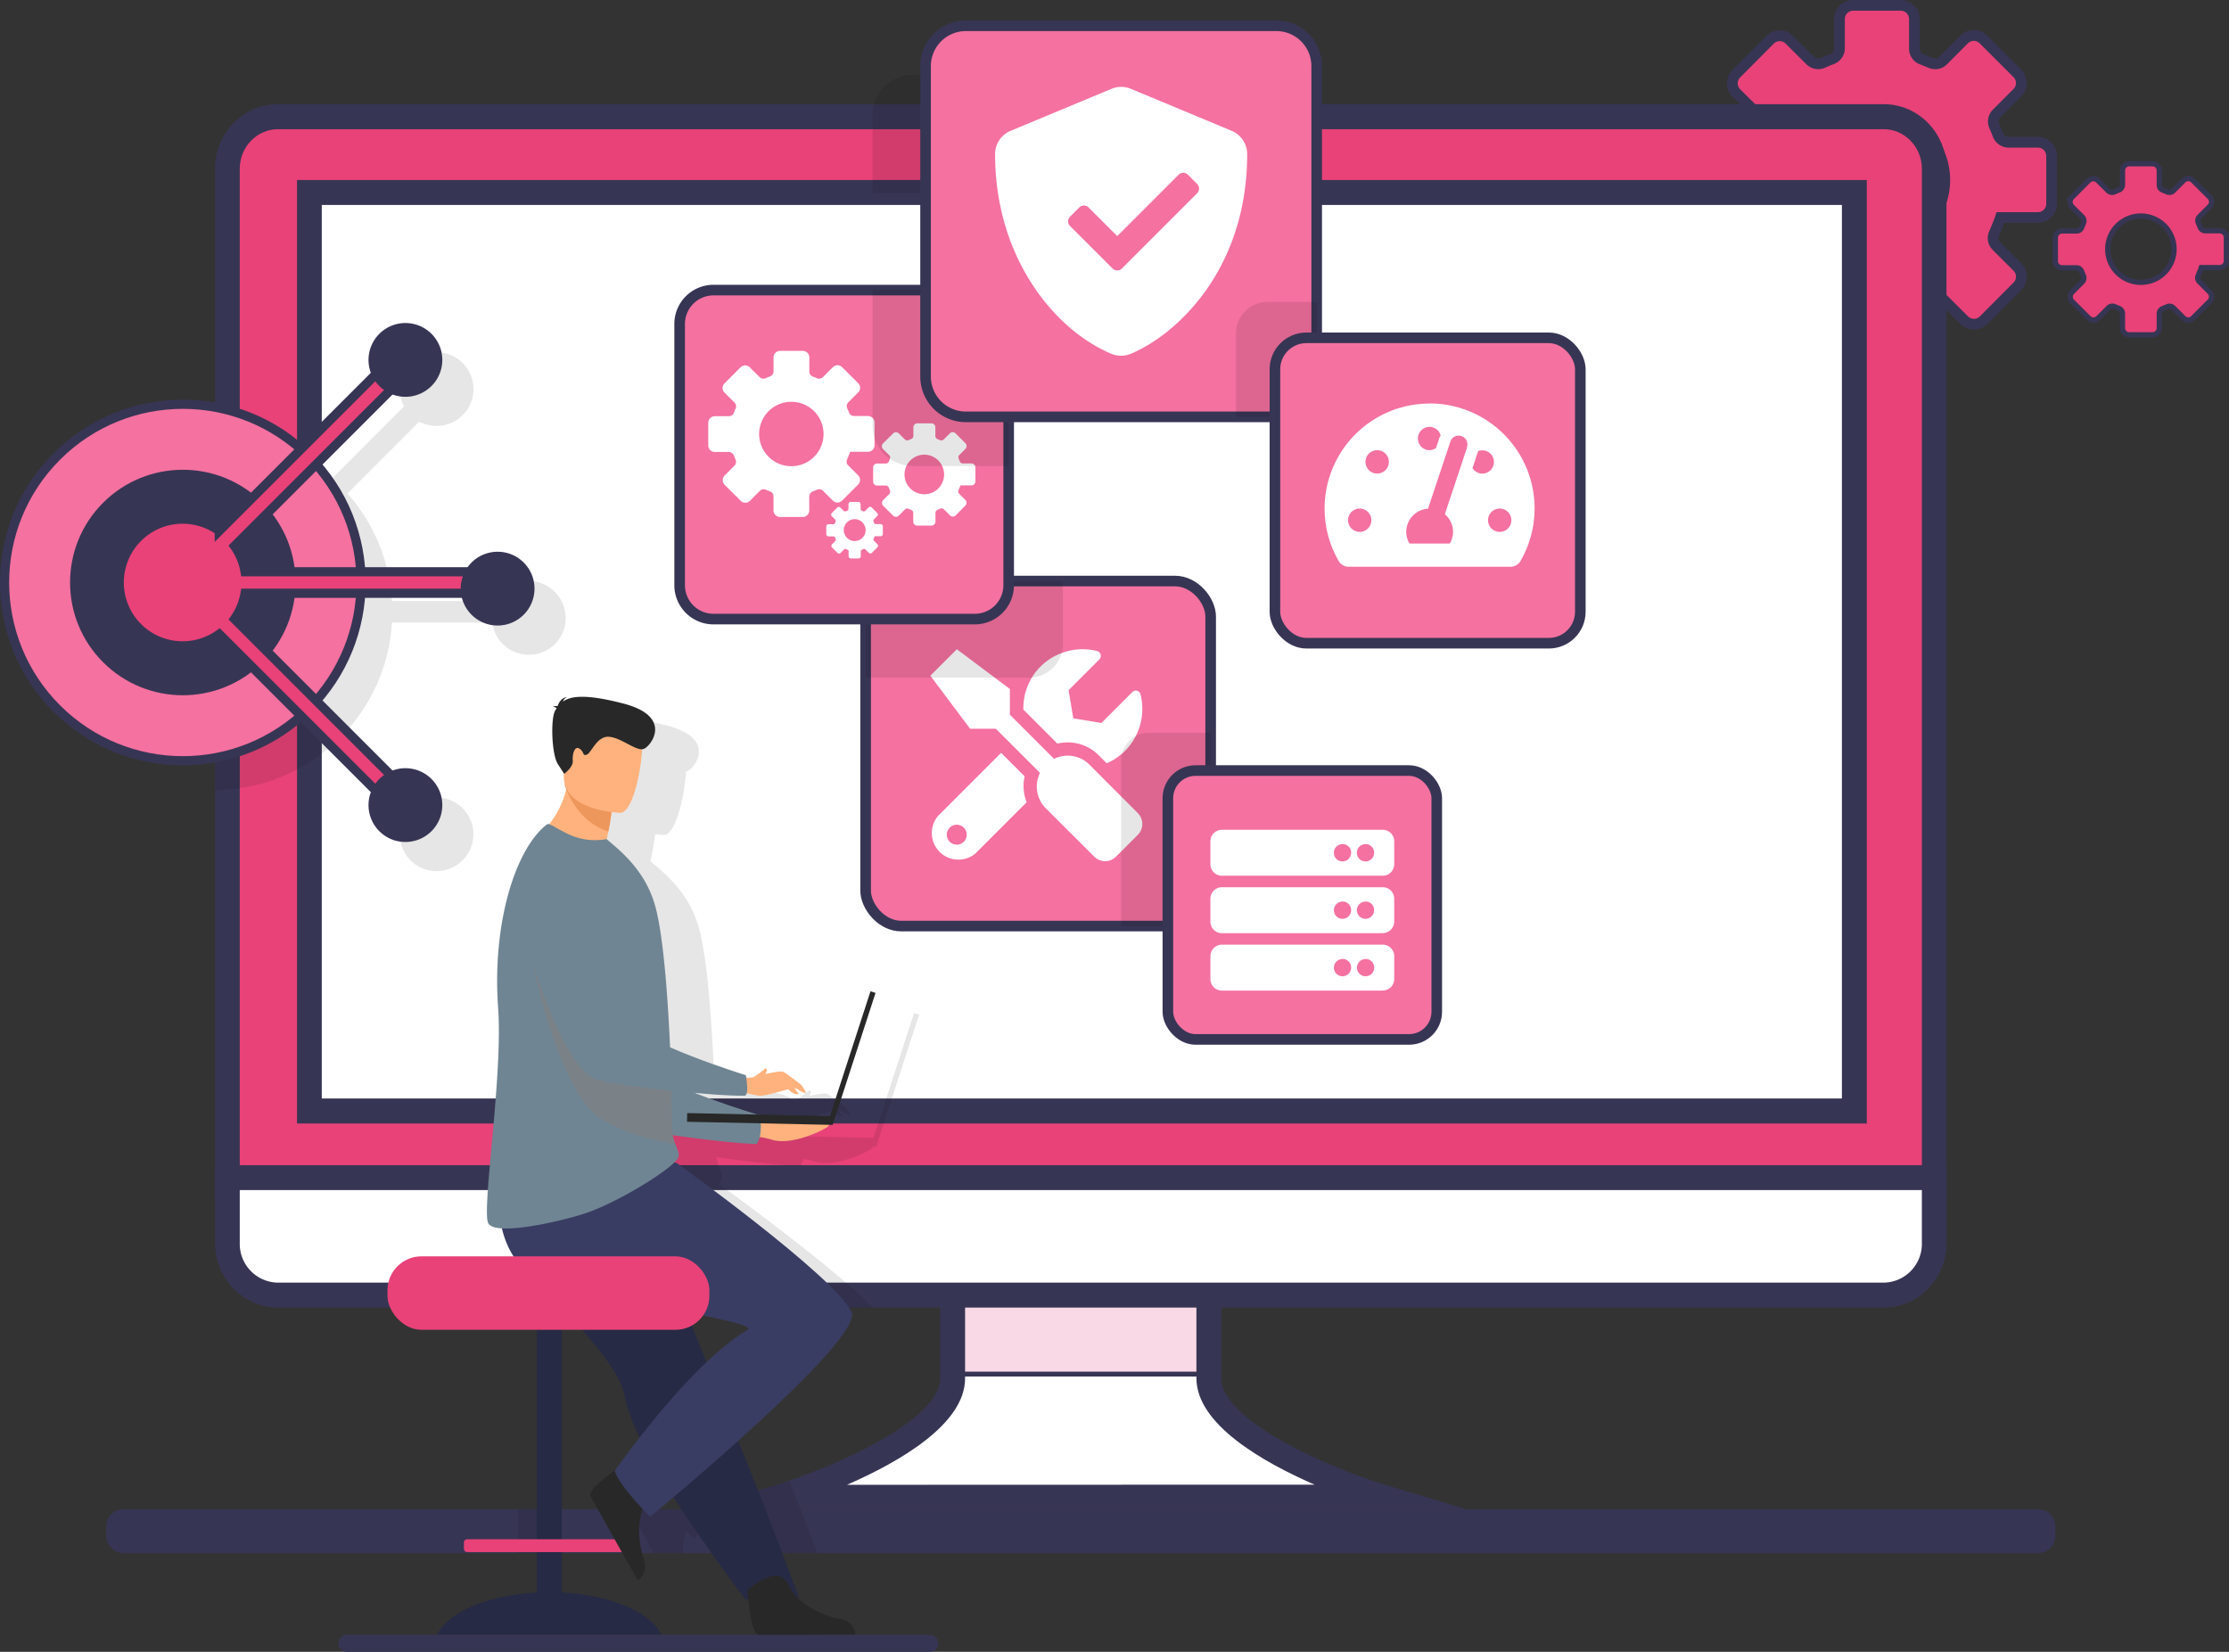 <svg xmlns="http://www.w3.org/2000/svg" viewBox="0 0 921.32 682.82"><rect x="0" y="0" width="921.32" height="682.82" fill="#333333" stroke="none"/><defs><style>.cls-1{isolation:isolate;}.cls-10,.cls-2,.cls-3,.cls-7{fill:#e84278;}.cls-10,.cls-11,.cls-2,.cls-3,.cls-5,.cls-9{stroke:#373554;stroke-miterlimit:10;}.cls-2{stroke-width:4.43px;}.cls-3{stroke-width:2.17px;}.cls-4{fill:#fff;}.cls-5{fill:#f9d9e5;stroke-width:2px;}.cls-6{fill:#373554;}.cls-12,.cls-8{opacity:0.1;}.cls-11,.cls-9{fill:#f471a0;}.cls-10,.cls-9{stroke-width:3.79px;}.cls-11{stroke-width:4.38px;}.cls-13{fill:#ffb27d;}.cls-14{fill:#6f8593;}.cls-15{fill:#262a44;}.cls-16{fill:#282828;}.cls-17{fill:#393d63;}.cls-18{fill:#ed975d;}.cls-19{fill:#877f7d;opacity:0.5;mix-blend-mode:multiply;}</style></defs><g class="cls-1"><g id="Calque_2" data-name="Calque 2"><g id="Calque_236" data-name="Calque 236"><path class="cls-2" d="M826.87,89.92l15.48,0A5.66,5.66,0,0,0,848,84.23V64.48a5.69,5.69,0,0,0-5.68-5.67H830.21a4.78,4.78,0,0,1-4.44-3.17c-.42-1.13-.89-2.25-1.39-3.35a4.77,4.77,0,0,1,.89-5.38l8.56-8.58a5.66,5.66,0,0,0,0-8l-14-14a5.67,5.67,0,0,0-8,0L803.21,25A4.68,4.68,0,0,1,798,26c-1.23-.52-2.56-1.06-3.71-1.5a4.66,4.66,0,0,1-3-4.36V7.89a5.68,5.68,0,0,0-5.67-5.68H766a5.68,5.68,0,0,0-5.68,5.68V20a4.77,4.77,0,0,1-3.17,4.43c-1.19.45-2.36.93-3.51,1.46A4.76,4.76,0,0,1,748.2,25l-8.59-8.55a5.67,5.67,0,0,0-8,0l-13.92,14a5.67,5.67,0,0,0,0,8l8.67,8.61a4.7,4.7,0,0,1,1,5.17c-.53,1.23-1.06,2.56-1.5,3.71a4.67,4.67,0,0,1-4.35,3l-12.24,0a5.67,5.67,0,0,0-5.66,5.69l0,19.74a5.67,5.67,0,0,0,5.69,5.66l12.12,0a4.79,4.79,0,0,1,4.45,3.17c.42,1.13.89,2.24,1.39,3.34a4.77,4.77,0,0,1-.88,5.39l-8.55,8.59a5.67,5.67,0,0,0,0,8l14,13.93a5.67,5.67,0,0,0,8,0l8.62-8.66a4.7,4.7,0,0,1,5.17-1c1.23.53,2.56,1.06,3.71,1.5a4.68,4.68,0,0,1,3,4.36l0,12.24a5.67,5.67,0,0,0,5.68,5.66l19.75,0a5.67,5.67,0,0,0,5.66-5.68l0-12.12a4.79,4.79,0,0,1,3.17-4.44c1.13-.42,2.25-.89,3.35-1.39a4.75,4.75,0,0,1,5.38.88l8.58,8.56a5.68,5.68,0,0,0,8,0l13.94-14a5.66,5.66,0,0,0,0-8l-8.64-8.63a4.7,4.7,0,0,1-1-5.17C825.51,93.64,826.81,90.13,826.87,89.92ZM748.3,69.37a28,28,0,1,1,17.42,31.13A28,28,0,0,1,748.3,69.37Z"/><path class="cls-3" d="M909.88,110.62h7.58a2.77,2.77,0,0,0,2.78-2.78V98.17a2.77,2.77,0,0,0-2.78-2.77h-5.93a2.33,2.33,0,0,1-2.17-1.55c-.21-.56-.44-1.1-.68-1.64a2.33,2.33,0,0,1,.43-2.64l4.19-4.19a2.77,2.77,0,0,0,0-3.93l-6.84-6.83a2.77,2.77,0,0,0-3.92,0l-4.23,4.23a2.3,2.3,0,0,1-2.53.48c-.6-.26-1.25-.52-1.81-.73a2.3,2.3,0,0,1-1.46-2.14v-6a2.78,2.78,0,0,0-2.77-2.78h-9.67a2.78,2.78,0,0,0-2.77,2.78V76.4a2.33,2.33,0,0,1-1.56,2.17q-.87.33-1.71.72a2.34,2.34,0,0,1-2.64-.43l-4.21-4.18a2.78,2.78,0,0,0-3.93,0l-6.81,6.85a2.78,2.78,0,0,0,0,3.93l4.24,4.22a2.27,2.27,0,0,1,.49,2.52c-.25.61-.51,1.26-.73,1.82a2.29,2.29,0,0,1-2.13,1.46h-6a2.77,2.77,0,0,0-2.77,2.79l0,9.66a2.78,2.78,0,0,0,2.78,2.77h5.94a2.33,2.33,0,0,1,2.17,1.54c.21.56.44,1.1.68,1.64a2.33,2.33,0,0,1-.43,2.64l-4.18,4.2a2.78,2.78,0,0,0,0,3.93l6.84,6.82a2.78,2.78,0,0,0,3.93,0l4.22-4.23a2.29,2.29,0,0,1,2.53-.49l1.81.73a2.29,2.29,0,0,1,1.46,2.13v6a2.78,2.78,0,0,0,2.78,2.78l9.67,0a2.78,2.78,0,0,0,2.77-2.78v-5.93a2.35,2.35,0,0,1,1.55-2.18c.55-.2,1.1-.43,1.64-.68a2.33,2.33,0,0,1,2.63.43l4.2,4.19a2.77,2.77,0,0,0,3.93,0l6.83-6.84a2.78,2.78,0,0,0,0-3.93l-4.23-4.22a2.29,2.29,0,0,1-.49-2.53C909.22,112.44,909.85,110.72,909.88,110.62Zm-38.46-10.06A13.7,13.7,0,1,1,880,115.8,13.71,13.71,0,0,1,871.42,100.56Z"/><path class="cls-4" d="M499.69,569.71V503.16H393.77v66.55c0,27-72,49-72,49h250S499.69,596.75,499.69,569.71Z"/><path class="cls-5" d="M499.69,568V503.16H393.77V568Z"/><path class="cls-6" d="M573.16,614c-26.44-8.13-68.34-27.28-68.34-44.27V497.89H388.62v71.82c0,15.77-36.1,33.4-62.44,42.35-2,.69-4,1.34-5.92,1.92l-32.67,9.83H606Zm-223.07-.23c21.88-9.57,48.81-25.13,48.81-44V508.18h95.62v61.53c0,18.91,27,34.47,48.85,44Z"/><path class="cls-7" d="M778.69,48.34H114.89a21,21,0,0,0-20.83,21.3V491H799.52V69.64A21.11,21.11,0,0,0,778.69,48.34ZM518.43,167.81a14.38,14.38,0,0,1-14.38,14.38H427.37V131.47a12.11,12.11,0,0,0-12.1-12.11H378.76V84.72H518.43Z"/><path class="cls-6" d="M778.68,43.07H114.88c-14.36,0-26,12-26,26.58V496H804.54V69.65C804.54,55,792.92,43.07,778.68,43.07Zm15.69,442.62H99.1v-416c0-8.86,7.06-16.28,15.78-16.28h663.8c8.62,0,15.69,7.42,15.69,16.28Z"/><rect class="cls-4" x="127.81" y="79.69" width="638.67" height="379.67"/><path class="cls-4" d="M94.06,486.64v27.28c0,12,9.21,21.31,20.83,21.31H778.68a21,21,0,0,0,20.84-21.31V486.64Z"/><path class="cls-6" d="M88.92,481.63v32.3c0,14.61,11.6,26.57,26,26.57h663.8c14.24,0,25.86-12,25.86-26.57v-32.3Zm705.45,32.3a16,16,0,0,1-15.69,16.27H114.88A16,16,0,0,1,99.1,513.93v-22H794.37Z"/><path class="cls-6" d="M122.78,74.42v390H771.61v-390ZM761.32,454.08H133V84.72H761.32Z"/><path class="cls-6" d="M849.55,631v3.82a7.16,7.16,0,0,1-7.16,7.18H51.08a7.16,7.16,0,0,1-7.17-7.18V631a7.17,7.17,0,0,1,7.17-7.19H842.39A7.17,7.17,0,0,1,849.55,631Z"/><g class="cls-8"><path d="M233.84,255.43a15.25,15.25,0,0,1-30.38,1.9H162a73.26,73.26,0,0,1-18.41,44.4l29.72,29.72a15.07,15.07,0,0,1,7.17-1.8A15.22,15.22,0,1,1,167,337.73L137.32,308c-1.41,1.25-2.85,2.44-4.36,3.55-1.66,1.28-3.36,2.47-5.14,3.58q-2.44,1.58-5,2.91a71.8,71.8,0,0,1-23.69,7.72c-1.66.26-3.34.44-5,.58s-3.4.18-5.13.2V179.21c1.73,0,3.43.08,5.13.2s3.39.31,5,.55a73,73,0,0,1,23.69,7.72q2.58,1.35,5,2.92a58.3,58.3,0,0,1,5.14,3.58c1.51,1.11,2.95,2.32,4.36,3.56L167,168a15.24,15.24,0,1,1,13.47,8.08,15.07,15.07,0,0,1-7.17-1.8L143.62,204A73.33,73.33,0,0,1,162,248.44h43a15.25,15.25,0,0,1,28.8,7Z"/></g><circle class="cls-9" cx="75.57" cy="240.79" r="73.68" transform="translate(-148.13 123.96) rotate(-45)"/><circle class="cls-6" cx="75.57" cy="240.79" r="46.61" transform="translate(-148.13 123.96) rotate(-45)"/><path class="cls-10" d="M205.69,245.23v-8.89H101.31a26,26,0,0,0-4.38-10.62l73.79-73.8-6.29-6.29-73.79,73.8a26.19,26.19,0,1,0,0,42.71l73.79,73.8,6.29-6.29L96.93,255.86a26.14,26.14,0,0,0,4.38-10.63Z"/><path class="cls-6" d="M182.82,148.78a15.25,15.25,0,1,1-15.24-15.25A15.24,15.24,0,0,1,182.82,148.78Z"/><path class="cls-6" d="M220.93,243.32a15.25,15.25,0,1,1-15.24-15.25A15.24,15.24,0,0,1,220.93,243.32Z"/><path class="cls-6" d="M182.82,332.79a15.25,15.25,0,1,1-15.24-15.24A15.24,15.24,0,0,1,182.82,332.79Z"/><rect class="cls-11" x="357.79" y="240.19" width="142.62" height="142.62" rx="14.69"/><path class="cls-4" d="M470.29,336.11l-20-20.05a12.73,12.73,0,0,0-14.62-2.38l-18.25-18.25V284.8l-21.92-16.43-10.95,10.95,16.43,21.92h10.63l18.25,18.25a12.75,12.75,0,0,0,2.38,14.62l20.05,20a6.36,6.36,0,0,0,9,0l9-9a6.38,6.38,0,0,0,0-9Zm-29-29.22a18,18,0,0,1,12.83,5.3l3.32,3.32a24.09,24.09,0,0,0,7.49-5.05,24.59,24.59,0,0,0,6.49-23.4,2,2,0,0,0-3.44-.94l-12.73,12.74-11.63-1.94-1.93-11.62,12.73-12.74a2.07,2.07,0,0,0-1-3.46,24.69,24.69,0,0,0-23.39,6.49A24.26,24.26,0,0,0,423,293.33l14.05,14.05a19,19,0,0,1,4.23-.49Zm-17.78,14-9.71-9.7-26.09,26.1a11,11,0,0,0,15.49,15.5l21.16-21.16a18.4,18.4,0,0,1-.85-10.74Zm-28.05,28.25a4.11,4.11,0,1,1,4.11-4.11A4.12,4.12,0,0,1,395.46,349.17Z"/><path class="cls-12" d="M500.41,302.92v65.2a14.69,14.69,0,0,1-14.69,14.68H463.41V314.37a11.43,11.43,0,0,1,11.43-11.45Z"/><rect class="cls-11" x="482.72" y="318.52" width="111.14" height="111.14" rx="11.44"/><path class="cls-4" d="M571.53,362H505.05a4.75,4.75,0,0,1-4.75-4.75v-9.49a4.75,4.75,0,0,1,4.75-4.75h66.48a4.75,4.75,0,0,1,4.75,4.75v9.49A4.75,4.75,0,0,1,571.53,362Zm-7.12-13.06a3.57,3.57,0,1,0,3.56,3.57A3.57,3.57,0,0,0,564.41,348.9Zm-9.5,0a3.57,3.57,0,1,0,3.56,3.57A3.56,3.56,0,0,0,554.91,348.9Zm16.62,36.81H505.05A4.75,4.75,0,0,1,500.3,381v-9.5a4.75,4.75,0,0,1,4.75-4.75h66.48a4.75,4.75,0,0,1,4.75,4.75V381A4.75,4.75,0,0,1,571.53,385.71Zm-7.12-13.06a3.56,3.56,0,1,0,3.56,3.56A3.56,3.56,0,0,0,564.41,372.65Zm-9.5,0a3.56,3.56,0,1,0,3.56,3.56A3.56,3.56,0,0,0,554.91,372.65Zm16.62,36.8H505.05a4.75,4.75,0,0,1-4.75-4.75v-9.5a4.75,4.75,0,0,1,4.75-4.75h66.48a4.75,4.75,0,0,1,4.75,4.75v9.5A4.75,4.75,0,0,1,571.53,409.45Zm-7.12-13.06A3.56,3.56,0,1,0,568,400,3.56,3.56,0,0,0,564.41,396.39Zm-9.5,0a3.56,3.56,0,1,0,3.56,3.56A3.56,3.56,0,0,0,554.91,396.39Z"/><path class="cls-12" d="M439.33,240.19v25.94a14,14,0,0,1-14,14H357.79V254.88a14.69,14.69,0,0,1,14.69-14.69Z"/><path class="cls-11" d="M416.92,133.91v108a14,14,0,0,1-14,14h-108a14,14,0,0,1-14-14v-108a14,14,0,0,1,14-14h108A14,14,0,0,1,416.92,133.91Z"/><path class="cls-4" d="M351.41,186.75h7.37a2.69,2.69,0,0,0,2.69-2.7v-9.39a2.72,2.72,0,0,0-2.71-2.7H353a2.26,2.26,0,0,1-2.11-1.5c-.2-.54-.42-1.07-.66-1.6a2.25,2.25,0,0,1,.42-2.56l4.07-4.08a2.68,2.68,0,0,0,0-3.81l-6.64-6.64a2.7,2.7,0,0,0-3.82,0l-4.1,4.11a2.23,2.23,0,0,1-2.46.47c-.59-.25-1.22-.5-1.77-.72a2.21,2.21,0,0,1-1.41-2.07v-5.82a2.7,2.7,0,0,0-2.7-2.7h-9.39a2.7,2.7,0,0,0-2.7,2.7v5.76a2.26,2.26,0,0,1-1.51,2.11c-.56.21-1.12.45-1.67.7a2.25,2.25,0,0,1-2.56-.42l-4.09-4.06a2.69,2.69,0,0,0-3.81,0l-6.63,6.66a2.69,2.69,0,0,0,0,3.81l4.12,4.1a2.24,2.24,0,0,1,.47,2.46c-.25.58-.5,1.22-.71,1.76a2.21,2.21,0,0,1-2.07,1.42h-5.82a2.72,2.72,0,0,0-2.7,2.71l0,9.39a2.69,2.69,0,0,0,2.7,2.69h5.77a2.27,2.27,0,0,1,2.11,1.5c.2.54.43,1.07.67,1.59a2.3,2.3,0,0,1-.42,2.57l-4.07,4.08a2.7,2.7,0,0,0,0,3.82l6.65,6.63a2.7,2.7,0,0,0,3.82,0l4.1-4.12a2.22,2.22,0,0,1,2.46-.47c.58.25,1.21.5,1.76.71a2.21,2.21,0,0,1,1.41,2.07V211a2.71,2.71,0,0,0,2.71,2.7l9.39,0a2.69,2.69,0,0,0,2.69-2.7v-5.76a2.29,2.29,0,0,1,1.51-2.12q.81-.3,1.59-.66a2.27,2.27,0,0,1,2.56.42l4.09,4.07a2.69,2.69,0,0,0,3.81,0l6.64-6.65a2.7,2.7,0,0,0,0-3.82l-4.11-4.1a2.23,2.23,0,0,1-.47-2.46C350.77,188.52,351.38,186.85,351.41,186.75ZM314,177a13.31,13.31,0,1,1,8.28,14.81A13.31,13.31,0,0,1,314,177Z"/><path class="cls-4" d="M397,200.66h4.52a1.66,1.66,0,0,0,1.66-1.66v-5.78a1.65,1.65,0,0,0-1.66-1.65h-3.55a1.39,1.39,0,0,1-1.29-.93c-.13-.33-.26-.66-.41-1a1.38,1.38,0,0,1,.26-1.57l2.5-2.51a1.66,1.66,0,0,0,0-2.35l-4.08-4.08a1.67,1.67,0,0,0-2.35,0l-2.52,2.52a1.37,1.37,0,0,1-1.51.29l-1.09-.44a1.37,1.37,0,0,1-.86-1.27v-3.58a1.66,1.66,0,0,0-1.66-1.66h-5.78a1.65,1.65,0,0,0-1.65,1.66v3.54a1.4,1.4,0,0,1-.93,1.3c-.35.13-.69.27-1,.42a1.38,1.38,0,0,1-1.57-.25l-2.52-2.5a1.65,1.65,0,0,0-2.34,0L365,183.29a1.66,1.66,0,0,0,0,2.35l2.54,2.51a1.4,1.4,0,0,1,.29,1.52c-.15.36-.31.74-.44,1.08a1.35,1.35,0,0,1-1.27.87h-3.58a1.65,1.65,0,0,0-1.65,1.66v5.77a1.66,1.66,0,0,0,1.66,1.66h3.55a1.39,1.39,0,0,1,1.29.93c.13.33.27.65.41,1a1.4,1.4,0,0,1-.25,1.58l-2.5,2.51a1.66,1.66,0,0,0,0,2.35l4.09,4.07a1.67,1.67,0,0,0,2.35,0l2.52-2.53a1.37,1.37,0,0,1,1.51-.3c.36.16.75.31,1.08.44a1.37,1.37,0,0,1,.87,1.28v3.57a1.66,1.66,0,0,0,1.66,1.66H385a1.66,1.66,0,0,0,1.66-1.66V212a1.4,1.4,0,0,1,.93-1.3c.33-.13.66-.26,1-.41a1.38,1.38,0,0,1,1.57.26l2.51,2.5a1.66,1.66,0,0,0,2.35,0L399,209a1.66,1.66,0,0,0,0-2.35l-2.53-2.52a1.38,1.38,0,0,1-.29-1.51C396.57,201.75,397,200.72,397,200.66Zm-23-6a8.18,8.18,0,1,1,5.1,9.1A8.18,8.18,0,0,1,374,194.65Z"/><path class="cls-4" d="M361.52,221.66H364a.92.92,0,0,0,.92-.91v-3.19a.93.93,0,0,0-.92-.92h-2a.79.79,0,0,1-.72-.51c-.07-.18-.14-.36-.22-.54a.76.76,0,0,1,.14-.87l1.38-1.39a.91.91,0,0,0,0-1.29l-2.25-2.26a.92.92,0,0,0-1.3,0l-1.39,1.4a.77.77,0,0,1-.84.16l-.6-.25a.75.75,0,0,1-.48-.7v-2a.92.92,0,0,0-.92-.92h-3.19a.92.92,0,0,0-.91.92v2a.78.78,0,0,1-.52.72l-.56.23a.76.76,0,0,1-.87-.14l-1.39-1.38a.92.92,0,0,0-1.3,0l-2.25,2.27a.91.91,0,0,0,0,1.29l1.4,1.39a.77.77,0,0,1,.17.84c-.09.2-.17.41-.25.6a.75.75,0,0,1-.7.48h-2a.93.93,0,0,0-.91.92v3.19a.92.92,0,0,0,.92.92h2a.76.76,0,0,1,.72.52c.07.18.15.36.23.54a.8.8,0,0,1-.14.87L343.9,225a.93.93,0,0,0,0,1.3l2.26,2.25a.91.91,0,0,0,1.29,0l1.4-1.4a.75.75,0,0,1,.83-.16c.2.09.42.17.6.24a.77.77,0,0,1,.48.71v2a.93.93,0,0,0,.92.91h3.19a.93.93,0,0,0,.92-.92v-2a.76.76,0,0,1,.51-.72l.54-.22a.76.76,0,0,1,.87.14l1.39,1.38a.91.91,0,0,0,1.29,0l2.26-2.26a.93.93,0,0,0,0-1.3l-1.39-1.39a.74.74,0,0,1-.16-.83C361.3,222.26,361.51,221.69,361.52,221.66Zm-12.7-3.32a4.52,4.52,0,1,1,2.82,5A4.57,4.57,0,0,1,348.82,218.34Z"/><path class="cls-12" d="M416.92,133.91v58.71h-39.6A16.66,16.66,0,0,1,360.66,176V119.9h42.26A14,14,0,0,1,416.92,133.91Z"/><path class="cls-12" d="M522.32,47.62V79.8H360.66V47.62a16.75,16.75,0,0,1,.51-4.1,16.23,16.23,0,0,1,2.77-5.82,16.5,16.5,0,0,1,8.83-6.1,16.24,16.24,0,0,1,4.55-.64H505.67a16.26,16.26,0,0,1,4.56.64A16.5,16.5,0,0,1,519,37.7a16.23,16.23,0,0,1,2.77,5.82A16.75,16.75,0,0,1,522.32,47.62Z"/><path class="cls-11" d="M544.23,27.3V155.66a16.66,16.66,0,0,1-16.65,16.65H399.23a16.66,16.66,0,0,1-16.66-16.65V27.3a16.65,16.65,0,0,1,16.66-16.64H527.58A16.65,16.65,0,0,1,544.23,27.3Z"/><path class="cls-4" d="M509.1,54.08,467.42,36.71a10.49,10.49,0,0,0-8,0L417.73,54.08a10.42,10.42,0,0,0-6.43,9.62c0,43.09,24.86,72.87,48.08,82.55a10.4,10.4,0,0,0,8,0C486,138.5,515.5,111.74,515.5,63.7A10.43,10.43,0,0,0,509.1,54.08ZM494.83,79.87,463.7,111a2.71,2.71,0,0,1-3.82,0l-17.6-17.59a2.72,2.72,0,0,1,0-3.83l3.83-3.83a2.7,2.7,0,0,1,3.83,0L461.79,97.6l25.38-25.38a2.7,2.7,0,0,1,3.83,0l3.83,3.83A2.71,2.71,0,0,1,494.83,79.87Z"/><path class="cls-12" d="M544.23,124.83v30.83a16.66,16.66,0,0,1-16.65,16.65H510.89V137.83a13,13,0,0,1,13-13Z"/><rect class="cls-11" x="526.97" y="139.65" width="126.23" height="126.23" rx="13"/><path class="cls-4" d="M590.89,166.81A43.4,43.4,0,0,0,553.37,232a4.78,4.78,0,0,0,4.14,2.29h66.76a4.78,4.78,0,0,0,4.14-2.29,43.4,43.4,0,0,0-37.52-65.23Zm0,9.65a4.75,4.75,0,0,1,4.57,3.56,7.4,7.4,0,0,0-.52,1l-1.39,4.17a4.72,4.72,0,0,1-2.66.9,4.82,4.82,0,1,1,0-9.64ZM562,219.86a4.82,4.82,0,1,1,4.83-4.82A4.82,4.82,0,0,1,562,219.86Zm7.24-24.11a4.83,4.83,0,1,1,4.82-4.83A4.83,4.83,0,0,1,569.19,195.75Zm37.19-10.92-9.24,27.74a9.45,9.45,0,0,1,2.06,12.11H582.58a9.5,9.5,0,0,1-1.34-4.82,9.62,9.62,0,0,1,9-9.58l9.25-27.73a3.61,3.61,0,1,1,6.86,2.28Zm2.21,8.63,2.34-7a4.81,4.81,0,1,1,1.66,9.31,4.75,4.75,0,0,1-4-2.29Zm11.24,26.4a4.82,4.82,0,1,1,4.82-4.82A4.82,4.82,0,0,1,619.83,219.86Z"/><rect class="cls-12" x="214.13" y="623.81" width="10.34" height="18.19"/><path class="cls-6" d="M387.81,679.3a3.52,3.52,0,0,1-3.52,3.52H143.41a3.51,3.51,0,0,1-3.51-3.52,3.52,3.52,0,0,1,3.51-3.51H384.29A3.51,3.51,0,0,1,387.81,679.3Z"/><path class="cls-12" d="M330.73,481.91a2.07,2.07,0,0,0,.24-.28,7.65,7.65,0,0,0,1.08-2.59,37.05,37.05,0,0,1,5,1.13c7.22,2.23,17.91-2.48,20.69-3.95,2.15-1.14,3-1.59,2.93-2.24l1.5,0,17.72-54.53-2.08-.68-16.76,51.59L331,469.75c-3.65-1.13-15.07-4.73-25.84-8.92,8.66.76,16.42,1.23,20.57,1.13,0,0,.64.24,1-1a42.67,42.67,0,0,0,5.05,1c2.14.26,8.45-1.71,12.09-2.67,1.1,1.18,2.72,2.42,4.34,2l-1.8-2.47c1.14.15,3.27,2,4.43,2a.72.72,0,0,0,.44-.13s-1.56-3-2.61-3.66-5.4-4.17-6.79-4.87c-.86-.43-4.33.19-7.46.9a4.34,4.34,0,0,0,.65-1.51c.06-.53-.52-.91-.52-.91a51.13,51.13,0,0,1-4.86,3.61,8.29,8.29,0,0,1-3.17.26c-.05-.31-.1-.63-.15-1,0,0-17.32-5.35-31.32-11.52-.19-4-.4-8.06-.63-12.09-.31-5.11-.66-10.18-1.06-15-1-12.52-2.45-23.67-4.31-30.71-3-11.49-9.74-19-15.85-24.46l-4.35-3.74c.24-1.1.46-2.17.66-3.16.66-3.41,1.07-6.12,1.31-8,2.18.28,3.63.32,3.63.32,5.23-.19,8.68-17.69,9.08-26.33a2.68,2.68,0,0,0,.65-.13c3-1.13,12.33-13.36-8.4-18.74-15.73-4.09-21.85-3.1-25-.82a3,3,0,0,1,1.78-1.85c-2.43.17-3.57,2.43-4,3.74a4.1,4.1,0,0,0-1.9.19c1,.23,1.36.48,1.51.73l-.54.77c-2,2.88-1.59,18.16,1,22.22,1.78,2.75,2.35,3.63,2.53,3.92l0,.79a11.69,11.69,0,0,0,.46,3.87l-.13,0s.21.72.67,1.89A37.93,37.93,0,0,1,245,349.76a1,1,0,0,0-.95.08c-13.17,10.16-22.63,41.28-20.18,75.47,1.12,15.06-.87,37.59-2.57,56.32-.33,3.59-.64,7.05-.92,10.28-1,11.23-1.56,19.82-.71,22.46.49,1.53,2.66,2.26,5.79,2.44a36.89,36.89,0,0,0,4.8,11.57,9.17,9.17,0,0,0,1.56,1.82,32.45,32.45,0,0,0,9,5.35q1.6,2.52,3.32,5H361c-3.23-3.18-7.1-6.68-11.31-10.3-17.42-15-40.68-32.18-49.05-38.29l-3.17-2.3-.8,0a6.82,6.82,0,0,0,1.66-2.13,3.81,3.81,0,0,0,.13-.45,3.67,3.67,0,0,0,0-1.65,37.07,37.07,0,0,0-1.35-3.49c0-.09-.07-.18-.1-.28a18.13,18.13,0,0,1-.83-3.33c10.31,1.48,21.31,2.78,28.76,3.33C327.26,481.8,329.23,481.9,330.73,481.91Zm.11,141.9c-1.49-3.79-3-7.72-4.66-11.75-2,.69-4,1.34-5.92,1.92l-32.67,9.83H263.8c-1.36,1.46-2.13,2.76-1.74,3.6.17.36,6.21,11.18,8.11,14.59h12.06a28,28,0,0,1,1.41-9.21c1.83,2,3.13,3.25,3.13,3.25s3.75-3.1,9.66-8.11c1.66,2.59,3.35,5.16,5,7.66,1.47,2.19,2.94,4.33,4.38,6.41h32.07C335.8,636.49,333.42,630.36,330.84,623.81Z"/><path class="cls-13" d="M307,461.14a101,101,0,0,0,14.69.57c8-.48,17.9-.68,19.73,1.46s1.84,2.13-1.72,4c-2.78,1.46-13.47,6.18-20.69,3.95s-16.45-1.79-16.45-1.79Z"/><path class="cls-14" d="M218.6,382.26s15.43,76.42,33.79,82.26c9.07,2.88,48.68,8.27,60.31,8.35,0,0,2.7-2.47,1.45-11.8,0,0-41.92-12.61-48.23-20.46-9.4-11.67,2.42-50.11-9.15-60.91S226.59,365.07,218.6,382.26Z"/><rect class="cls-15" x="221.88" y="535.58" width="10.34" height="131.46" rx="4.06" transform="translate(454.1 1202.63) rotate(180)"/><path class="cls-15" d="M180.69,675.69c4.86-10.06,23.77-17.56,46.36-17.56s41.49,7.5,46.35,17.56Z"/><rect class="cls-7" x="191.74" y="636.29" width="70.62" height="5.3" rx="1.3" transform="translate(454.1 1277.87) rotate(180)"/><path class="cls-15" d="M221,523.6a133.85,133.85,0,0,0,10.61,15.18c11.67,14.74,24.38,26.89,26.6,38.38a52.14,52.14,0,0,0,2.05,7.35c.92,2.63,2.07,5.4,3.39,8.26,4.95,10.76,12.36,22.82,19.75,33.78,12.79,19,24.82,34.76,24.82,34.76l22.05-.94c-.89-2.21-10.5-28.37-23.37-60.34-5.22-13-10.78-26.79-16.14-40.1-.71-1.78-1.43-3.55-2.13-5.31-1.64-4.07-3.26-8.08-4.83-12l-21.7-53.92s-48.29-18.29-53.3-6.44C204.69,492,208.06,501.62,221,523.6Z"/><path class="cls-16" d="M308.94,657.3s1.12,18.19,4.64,18.46c.47,0,17.86,0,17.86,0l22.19-.13s-.14-5.35-6.63-6.48-17.35-5.69-21.28-14.26C321.59,645.9,308.94,657.3,308.94,657.3Z"/><path class="cls-16" d="M257.87,605.32s-15.33,9.85-13.84,13c.19.43,8.67,15.61,8.67,15.61l10.93,19.32s4.6-2.74,2.42-8.95-3.48-17.92,2.09-25.54C274,610.81,257.87,605.32,257.87,605.32Z"/><path class="cls-17" d="M279.47,480.57s65.36,46.94,72.49,61.69c5.58,11.52-83.23,84.74-83.23,84.74s-12.94-12.82-14.63-19c0,0,30.59-44,54.84-58.23,7.21-4.25-86.54-14.63-96.68-30.41s-4.56-36.69-4.56-36.69Z"/><rect class="cls-7" x="160.17" y="519.34" width="133.06" height="30.37" rx="14.05" transform="translate(453.39 1069.04) rotate(-180)"/><path class="cls-13" d="M250.6,347.72a34.26,34.26,0,0,1,9.23,8.37c-14.51,3.76-38.58-9.7-38.58-9.7s9.34-6.28,12.8-20.08c.18-.69.34-1.41.48-2.14a44.86,44.86,0,0,0,.79-7.55l6.67,6,11.09,9.94a97.48,97.48,0,0,1-1.64,11.21C251.2,345,250.92,346.31,250.6,347.72Z"/><path class="cls-14" d="M280.46,478a4.45,4.45,0,0,1-.13.45c-1.4,3.92-22.53,17.25-36.8,22.54-8.91,3.3-39.82,10.68-41.86,4.33-2.36-7.37,6.28-61.08,4.2-89.06-2.45-34.19,7-65.31,20.18-75.47,1-.73,3,1.21,8.66,3.92a25.59,25.59,0,0,0,16,2.13l4.42,3.79c6.1,5.48,12.8,13,15.85,24.45,1.86,7.05,3.26,18.2,4.31,30.72.39,4.86.75,9.92,1.05,15,.47,8.14.88,16.36,1.07,24.17,0,.15,0,.3,0,.45v.28c.09.79.1,1.65.11,2.44s0,1.58.06,2.35c.14,6.12.14,11.79.35,16.7a17.56,17.56,0,0,0,1.13,5.63,35.63,35.63,0,0,1,1.34,3.49A3.67,3.67,0,0,1,280.46,478Z"/><path class="cls-18" d="M253.08,332.53a97.48,97.48,0,0,1-1.64,11.21c-10.83-3.5-15.75-13.28-17.39-17.43-.46-1.17-.67-1.89-.67-1.89l1.15-.25,7.46-1.58Z"/><path class="cls-13" d="M256.38,336s-23.93-.6-23.33-15.5-2.07-25,13.24-25.26,18,5.57,19,10.59S262.62,335.8,256.38,336Z"/><rect class="cls-16" x="350.87" y="408.7" width="2.19" height="57.34" transform="translate(551.57 962.09) rotate(-162)"/><rect class="cls-16" x="284.02" y="460.73" width="60.17" height="3.6" transform="translate(618.26 931.66) rotate(-178.78)"/><path class="cls-16" d="M230.08,292.82c-.15-.25-.56-.5-1.52-.73a4,4,0,0,1,1.9-.19c.44-1.31,1.59-3.57,4-3.74a2.92,2.92,0,0,0-1.78,1.85c3.17-2.28,9.29-3.27,25,.82,20.73,5.38,11.41,17.61,8.41,18.74s-9.08-4.5-14.22-5-7.41,6.66-9.31,7.36-.9-1-3-2.43-3.05,2.36-2.82,5-3.56,5.37-3.56,5.37l-2.61-4.05c-2.62-4.06-3.05-19.34-1-22.22C229.72,293.34,229.89,293.08,230.08,292.82Z"/><path class="cls-19" d="M279.09,472.87c-5.82-.94-20.17-3.81-30.59-10.34C229.68,450.76,218.6,391,218.6,391l29.47,37.74,29.5,21.6,0,.21c.14,6.12.14,11.79.35,16.7A17.56,17.56,0,0,0,279.09,472.87Z"/><path class="cls-13" d="M307.09,445.17a8.47,8.47,0,0,0,4.53,0c2.44-.7,10.8-2.79,12.19-2.09s5.75,4.18,6.79,4.87,2.61,3.66,2.61,3.66c-1,.7-3.56-1.69-4.87-1.86s-11.76,3.51-14.63,3.17a55.83,55.83,0,0,1-7.23-1.66Z"/><path class="cls-13" d="M324.43,448.41c0,.16,2.86,4.61,5.72,3.81l-2.45-3.35Z"/><path class="cls-13" d="M311.62,445.17a51.13,51.13,0,0,0,4.86-3.61s.58.38.52.91a7.06,7.06,0,0,1-1.23,2.37Z"/><path class="cls-14" d="M248.53,361.22C233.05,348,209.8,363,215.38,382.57c6.46,22.73,18.94,60.23,31.77,63.87,9.15,2.6,48.91,6.76,60.53,6.48,0,0,2.16.82.62-8.46,0,0-43.6-13.47-48.38-22.33-2.56-4.75.87-50.17-11-60.6Z"/></g></g></g></svg>
